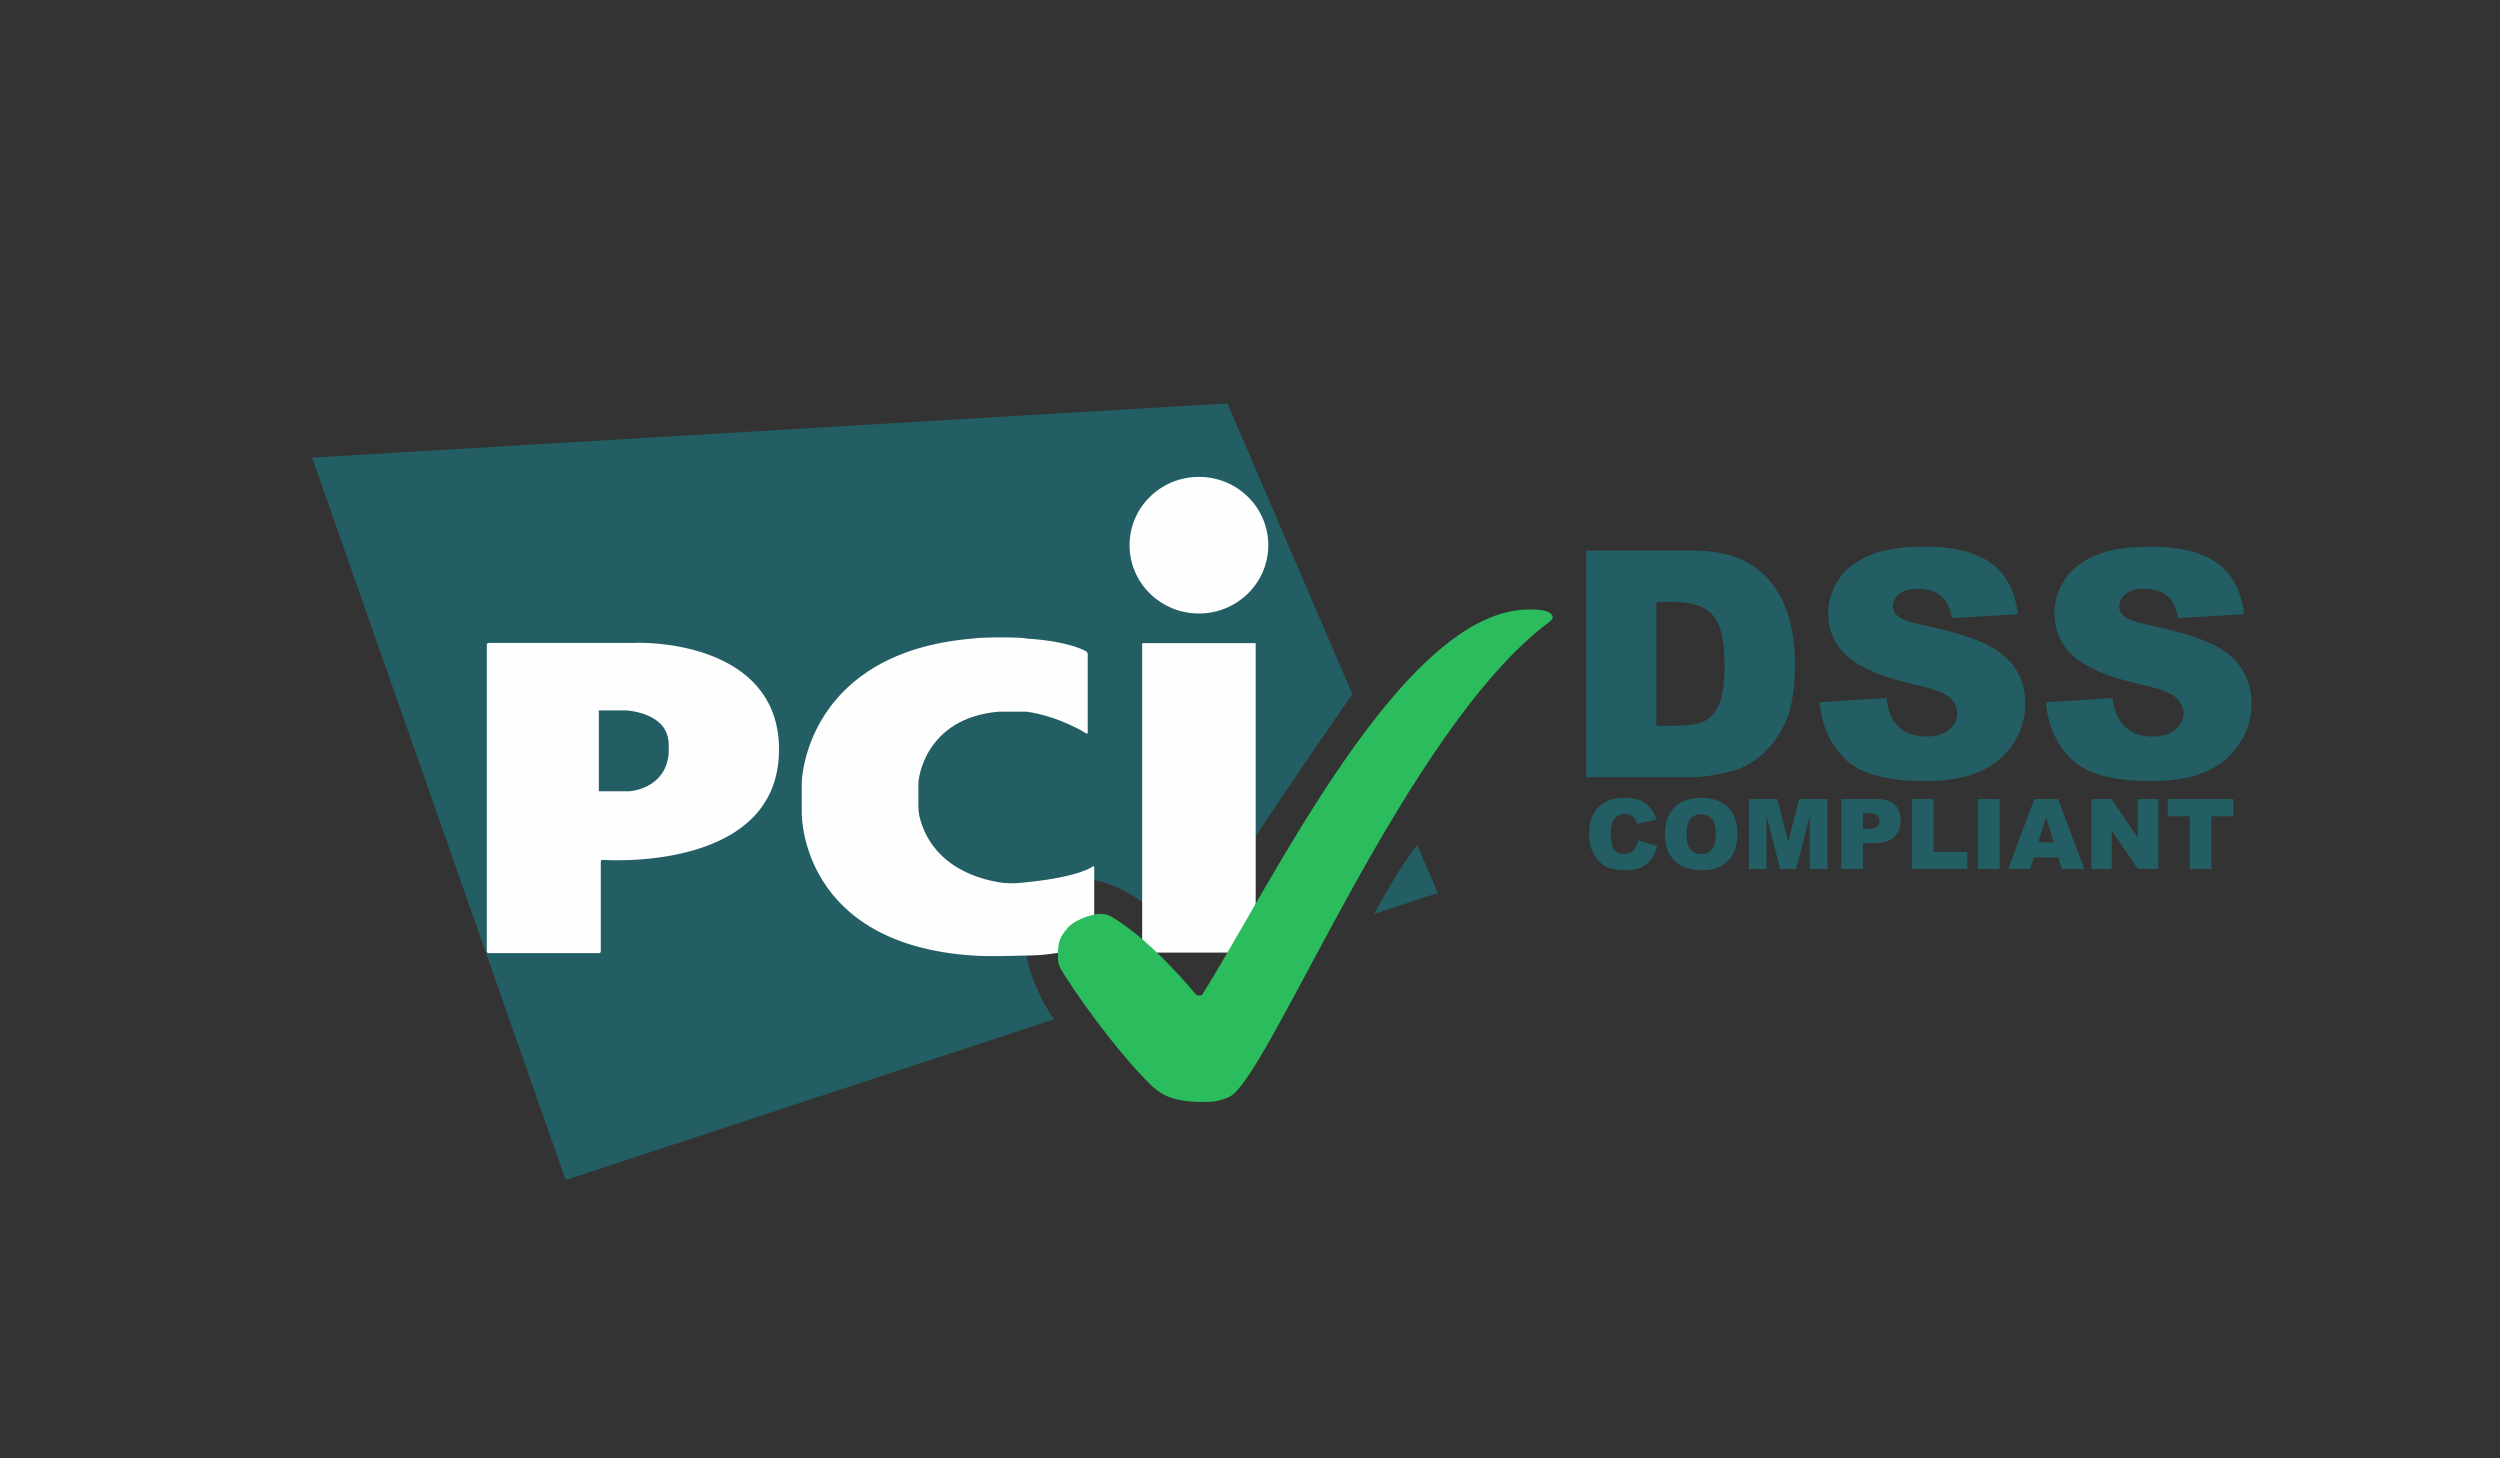 <?xml version="1.0" encoding="UTF-8"?> <svg xmlns="http://www.w3.org/2000/svg" width="120" height="70" viewBox="0 0 120 70" fill="none"><rect x="0" y="0" width="120" height="70" fill="#333333" stroke="none"/> <path d="M78.633 40.34L79.543 40.614C79.481 40.869 79.385 41.082 79.254 41.253C79.123 41.424 78.959 41.553 78.764 41.64C78.57 41.727 78.323 41.771 78.022 41.771C77.657 41.771 77.359 41.718 77.126 41.613C76.896 41.506 76.697 41.319 76.529 41.052C76.361 40.785 76.277 40.443 76.277 40.026C76.277 39.47 76.424 39.043 76.719 38.746C77.015 38.447 77.433 38.297 77.974 38.297C78.397 38.297 78.729 38.382 78.97 38.553C79.213 38.724 79.393 38.987 79.51 39.341L78.594 39.545C78.562 39.443 78.529 39.368 78.494 39.321C78.436 39.241 78.365 39.18 78.281 39.137C78.197 39.095 78.103 39.073 77.999 39.073C77.764 39.073 77.584 39.168 77.459 39.357C77.364 39.498 77.317 39.718 77.317 40.019C77.317 40.392 77.373 40.647 77.486 40.786C77.599 40.924 77.758 40.992 77.962 40.992C78.161 40.992 78.31 40.937 78.411 40.825C78.513 40.714 78.588 40.552 78.633 40.34ZM79.918 40.035C79.918 39.487 80.071 39.06 80.376 38.755C80.681 38.45 81.107 38.297 81.652 38.297C82.21 38.297 82.641 38.447 82.943 38.748C83.246 39.047 83.397 39.467 83.397 40.008C83.397 40.4 83.33 40.722 83.198 40.974C83.066 41.224 82.875 41.42 82.625 41.56C82.376 41.699 82.065 41.769 81.693 41.769C81.314 41.769 81.001 41.708 80.752 41.588C80.504 41.467 80.304 41.276 80.149 41.015C79.995 40.754 79.918 40.427 79.918 40.035ZM80.956 40.04C80.956 40.379 81.018 40.622 81.143 40.77C81.27 40.918 81.442 40.992 81.659 40.992C81.882 40.992 82.054 40.92 82.176 40.775C82.298 40.63 82.359 40.369 82.359 39.994C82.359 39.678 82.295 39.447 82.167 39.302C82.04 39.156 81.868 39.082 81.649 39.082C81.44 39.082 81.272 39.156 81.146 39.304C81.019 39.453 80.956 39.698 80.956 40.04ZM83.944 38.354H85.309L85.836 40.397L86.36 38.354H87.72V41.711H86.873V39.151L86.216 41.711H85.449L84.794 39.151V41.711H83.944V38.354ZM88.38 38.354H90.104C90.48 38.354 90.761 38.443 90.947 38.622C91.135 38.801 91.229 39.055 91.229 39.385C91.229 39.724 91.127 39.989 90.922 40.179C90.719 40.37 90.408 40.466 89.99 40.466H89.422V41.711H88.38V38.354ZM89.422 39.785H89.676C89.876 39.785 90.017 39.751 90.097 39.682C90.178 39.612 90.219 39.523 90.219 39.414C90.219 39.309 90.184 39.22 90.114 39.147C90.043 39.073 89.911 39.037 89.717 39.037H89.422V39.785ZM91.774 38.354H92.811V40.885H94.43V41.711H91.774V38.354ZM94.943 38.354H95.983V41.711H94.943V38.354ZM98.795 41.157H97.614L97.451 41.711H96.391L97.653 38.354H98.784L100.046 41.711H98.96L98.795 41.157ZM98.578 40.431L98.207 39.224L97.838 40.431H98.578ZM100.387 38.354H101.356L102.62 40.211V38.354H103.598V41.711H102.62L101.363 39.868V41.711H100.387V38.354ZM104.051 38.354H107.205V39.183H106.147V41.711H105.109V39.183H104.051V38.354Z" fill="#225E63"></path> <path fill-rule="evenodd" clip-rule="evenodd" d="M65.957 43.87L69.017 42.863L68.026 40.558C67.29 41.508 66.564 42.735 65.957 43.87ZM64.915 33.32L58.913 19.361L14.98 21.966L27.152 56.639L50.582 48.929C49.097 46.692 48.545 44.034 50.268 42.734C52.196 41.28 55.097 42.962 56.96 45.354C58.748 42.216 63.766 34.971 64.915 33.32Z" fill="#225E63"></path> <path fill-rule="evenodd" clip-rule="evenodd" d="M57.548 29.448C59.388 29.448 60.878 27.98 60.878 26.169C60.878 24.358 59.388 22.89 57.548 22.89C55.709 22.89 54.219 24.358 54.219 26.169C54.219 27.98 55.709 29.448 57.548 29.448ZM54.824 30.87H60.273V45.724H54.824V30.87Z" fill="#FEFEFE"></path> <path fill-rule="evenodd" clip-rule="evenodd" d="M52.14 35.204C52.179 35.228 52.211 35.208 52.211 35.161V31.398C52.211 31.351 52.18 31.294 52.139 31.271C52.139 31.271 51.425 30.785 49.243 30.649C49.127 30.582 47.229 30.572 46.702 30.649C38.778 31.313 38.484 37.298 38.484 37.571V39.025C38.484 39.204 38.484 45.323 46.702 45.866C47.505 45.929 49.078 45.866 49.243 45.866C51.136 45.866 52.447 45.271 52.447 45.271C52.489 45.253 52.523 45.2 52.523 45.153V41.63C52.523 41.582 52.493 41.565 52.453 41.59C52.453 41.59 51.865 42.084 49.279 42.347C48.545 42.434 48.197 42.393 47.933 42.347C44.266 41.703 44.091 38.898 44.091 38.898C44.086 38.852 44.082 38.775 44.082 38.728V37.654C44.082 37.606 44.086 37.53 44.092 37.483C44.092 37.483 44.34 34.478 47.933 34.161H49.279C50.866 34.385 52.14 35.204 52.14 35.204Z" fill="#FEFEFE"></path> <path fill-rule="evenodd" clip-rule="evenodd" d="M23.367 45.665C23.367 45.712 23.404 45.751 23.449 45.751H28.757C28.802 45.751 28.838 45.712 28.838 45.665V41.355C28.838 41.307 28.875 41.272 28.92 41.274C28.92 41.274 37.393 41.914 37.393 35.976C37.393 31.291 32.077 30.777 30.327 30.862C30.292 30.864 23.45 30.862 23.45 30.862C23.404 30.862 23.367 30.901 23.367 30.948L23.367 45.665ZM28.744 37.982V34.098H30.043C30.043 34.098 31.931 34.187 32.078 35.528C32.113 35.633 32.105 36.29 32.078 36.326C31.835 37.905 30.194 37.982 30.194 37.982L28.744 37.982Z" fill="#FEFEFE"></path> <path fill-rule="evenodd" clip-rule="evenodd" d="M57.696 52.895C58.139 52.895 58.478 52.895 59.038 52.636C60.972 51.574 67.484 34.971 74.352 29.864C74.394 29.831 74.45 29.783 74.483 29.735C74.528 29.667 74.53 29.599 74.53 29.599C74.53 29.599 74.53 29.256 73.511 29.256C67.397 29.082 61.038 42.465 57.696 47.759C57.654 47.818 57.424 47.759 57.424 47.759C57.424 47.759 55.184 45.001 53.238 43.942C53.198 43.92 52.976 43.849 52.747 43.867C52.593 43.867 51.688 44.057 51.266 44.522C50.767 45.071 50.778 45.379 50.782 46.047C50.783 46.102 50.816 46.322 50.878 46.435C51.353 47.303 53.527 50.423 55.307 52.144C55.583 52.349 56.002 52.895 57.696 52.895Z" fill="#2BBC5D"></path> <path d="M76.142 26.425H81.138C82.123 26.425 82.917 26.558 83.521 26.826C84.13 27.093 84.632 27.476 85.028 27.976C85.424 28.476 85.711 29.057 85.889 29.721C86.067 30.384 86.156 31.086 86.156 31.829C86.156 32.992 86.022 33.895 85.755 34.538C85.493 35.176 85.127 35.713 84.657 36.149C84.186 36.579 83.682 36.866 83.142 37.01C82.405 37.208 81.737 37.307 81.138 37.307H76.142V26.425ZM79.505 28.889V34.835H80.329C81.032 34.835 81.531 34.758 81.828 34.605C82.125 34.447 82.358 34.174 82.526 33.788C82.695 33.397 82.779 32.766 82.779 31.895C82.779 30.742 82.591 29.953 82.214 29.527C81.838 29.102 81.215 28.889 80.344 28.889H79.505ZM87.344 33.707L90.543 33.506C90.612 34.026 90.753 34.422 90.966 34.694C91.313 35.134 91.808 35.355 92.451 35.355C92.931 35.355 93.3 35.243 93.557 35.02C93.819 34.793 93.95 34.531 93.95 34.234C93.95 33.952 93.827 33.699 93.579 33.477C93.332 33.254 92.758 33.044 91.857 32.846C90.382 32.514 89.331 32.074 88.702 31.524C88.069 30.975 87.752 30.275 87.752 29.424C87.752 28.864 87.913 28.337 88.234 27.842C88.561 27.343 89.049 26.952 89.697 26.67C90.35 26.383 91.243 26.239 92.377 26.239C93.767 26.239 94.826 26.499 95.554 27.018C96.286 27.533 96.722 28.355 96.86 29.483L93.691 29.669C93.606 29.179 93.428 28.822 93.156 28.6C92.889 28.377 92.518 28.266 92.043 28.266C91.652 28.266 91.357 28.35 91.159 28.518C90.961 28.681 90.862 28.882 90.862 29.119C90.862 29.292 90.944 29.448 91.107 29.587C91.266 29.73 91.642 29.864 92.236 29.988C93.705 30.304 94.757 30.626 95.39 30.953C96.029 31.274 96.492 31.675 96.778 32.155C97.07 32.635 97.216 33.172 97.216 33.766C97.216 34.464 97.023 35.107 96.638 35.696C96.251 36.285 95.712 36.733 95.019 37.04C94.326 37.342 93.453 37.492 92.399 37.492C90.548 37.492 89.266 37.136 88.554 36.423C87.841 35.711 87.438 34.805 87.344 33.707Z" fill="#225E63"></path> <path d="M98.203 33.707L101.402 33.507C101.471 34.026 101.612 34.422 101.825 34.694C102.172 35.135 102.667 35.355 103.31 35.355C103.79 35.355 104.159 35.244 104.416 35.021C104.678 34.793 104.809 34.531 104.809 34.234C104.809 33.952 104.686 33.7 104.438 33.477C104.191 33.254 103.617 33.044 102.716 32.846C101.241 32.514 100.19 32.074 99.561 31.525C98.928 30.975 98.611 30.275 98.611 29.424C98.611 28.865 98.772 28.338 99.094 27.843C99.42 27.343 99.908 26.952 100.556 26.67C101.209 26.383 102.102 26.239 103.236 26.239C104.626 26.239 105.685 26.499 106.413 27.019C107.145 27.534 107.581 28.355 107.719 29.483L104.55 29.669C104.465 29.179 104.287 28.823 104.015 28.6C103.748 28.377 103.377 28.266 102.902 28.266C102.511 28.266 102.216 28.35 102.018 28.518C101.82 28.682 101.721 28.882 101.721 29.12C101.721 29.293 101.803 29.449 101.966 29.587C102.125 29.731 102.501 29.864 103.095 29.988C104.564 30.305 105.616 30.627 106.249 30.953C106.888 31.275 107.351 31.676 107.638 32.156C107.93 32.636 108.075 33.173 108.075 33.767C108.075 34.464 107.882 35.108 107.496 35.697C107.11 36.285 106.571 36.733 105.878 37.04C105.185 37.342 104.312 37.493 103.258 37.493C101.407 37.493 100.125 37.136 99.413 36.424C98.7 35.711 98.297 34.806 98.203 33.707Z" fill="#225E63"></path> </svg> 